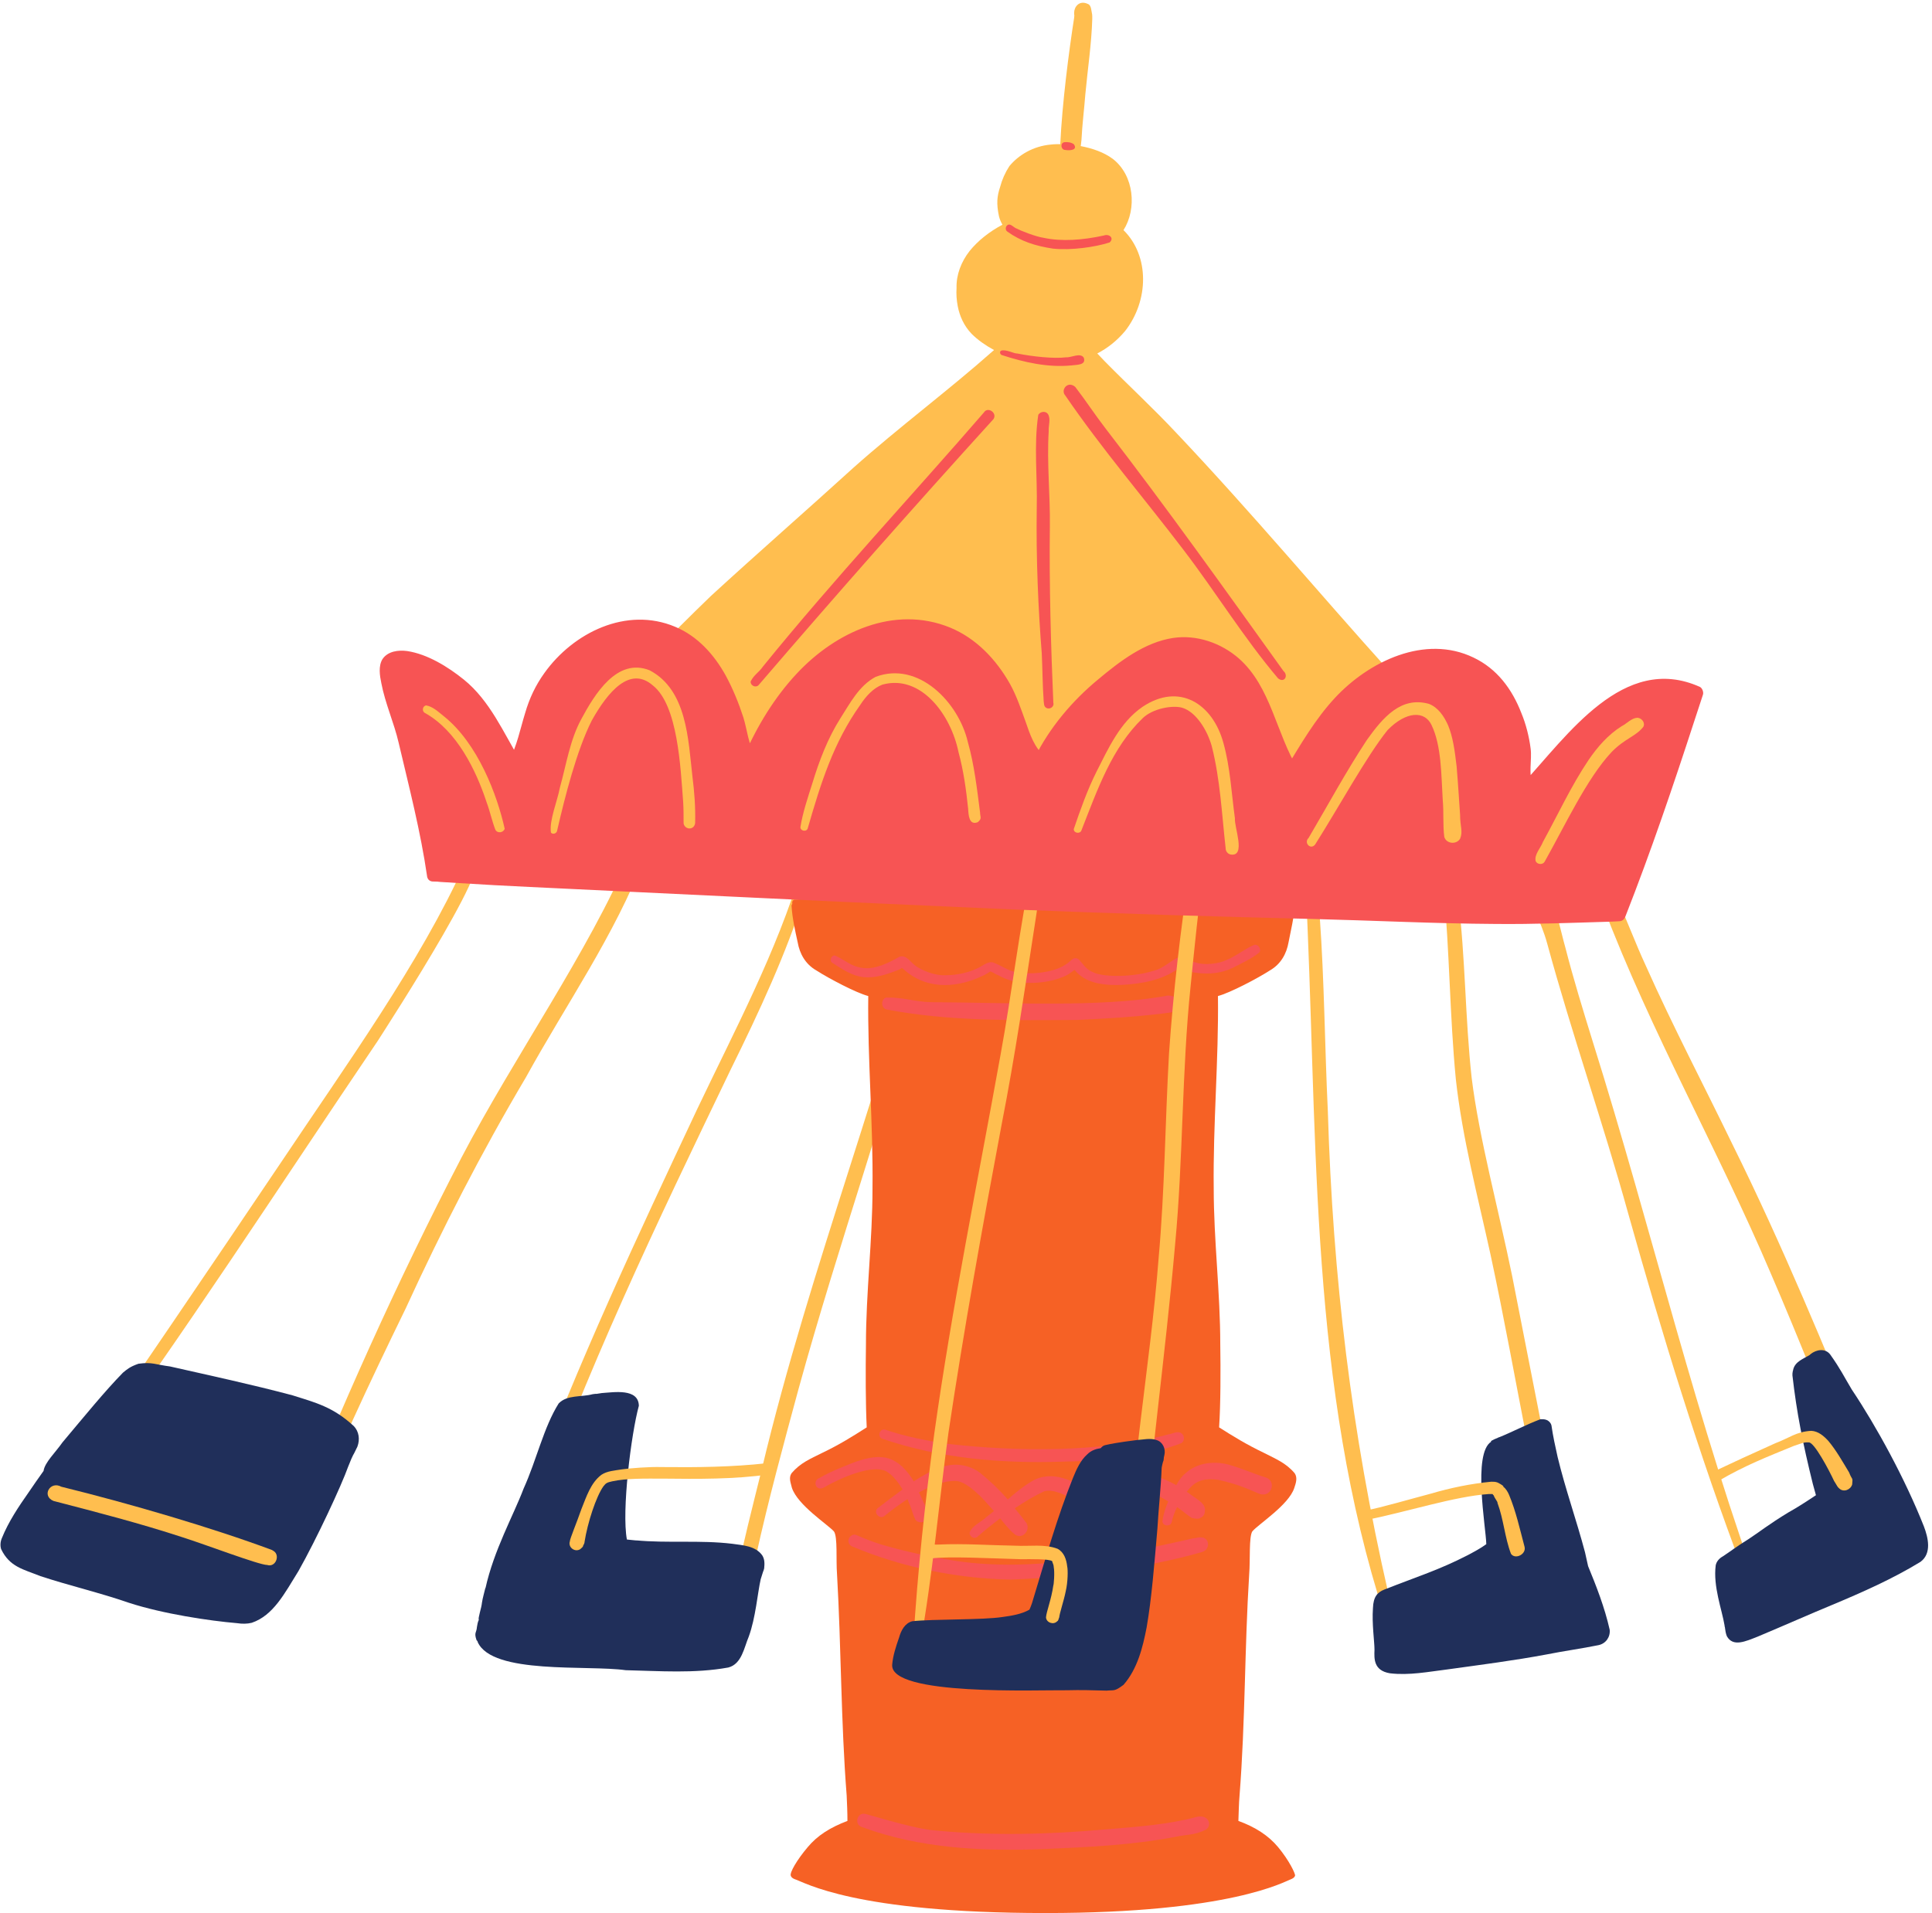 <?xml version="1.0" encoding="UTF-8" standalone="no"?><svg xmlns="http://www.w3.org/2000/svg" xmlns:xlink="http://www.w3.org/1999/xlink" fill="#000000" height="496.3" preserveAspectRatio="xMidYMid meet" version="1" viewBox="-0.1 -0.8 501.1 496.3" width="501.1" zoomAndPan="magnify"><g><g><g><g id="change1_8"><path d="M210.6,224c-0.6-1.1-2.4-0.9-2.7,0.3c-6.7,22.1-17.1,41.5-27.2,62.7c-15.5,33-31,66-43.7,100.2 c-1.5,4.1-3.1,8.2-4.3,12.5c-0.2,0.5-0.1,1,0.1,1.4c2.6,2.8,3.4-1.9,4.2-3.8c14.5-41.8,33.1-80.5,52.5-120.8 c7.3-14.8,14.3-29.8,19.3-45.6C209.2,228.8,211.1,225.9,210.6,224z" fill="#ffbe4f"/></g><g id="change1_9"><path d="M243.1,224c-12.7,52.8-33,103.4-45.6,156.3c-2.4,9.7-4.9,19.4-6.9,29.2c-0.2,1.1-0.7,2.5,0.4,3.3 c1.7,1.2,3.2-0.4,3.3-2.2c0.6-2.6,1.1-5.2,1.7-7.8c3.2-14.5,7.1-28.8,11-43.2c10.4-37.8,23.6-74.7,33.6-112.6 c1.9-7.6,4.1-15.1,5.3-22.8C245.8,222.7,243.4,222.5,243.1,224z" fill="#ffbe4f"/></g><g id="change2_4"><path d="M197.6,402.7c-1.8-2.5-5.1-2.6-7.8-3c-8.3-1-16.7-0.1-25.1-0.9c1.6,0.2-1.1-0.1-2.2-0.2 c-1.4-7.4,1.1-27.4,3.1-34.7c-0.1-4.6-6.5-3.5-9.6-3.3c-0.4,0.1-0.9,0.1-1.3,0.2c-0.2,0-0.6,0-1.1,0.1c-2.9,0.8-6.6,0.1-8.8,2.4 c-3.9,6.2-5.7,14.6-9.1,22.1c-2.6,6.9-7.7,15.9-9.9,25.9c0-0.1,0-0.2,0-0.2c-0.3,1.3-0.7,2.6-0.9,3.9c-0.1,1.3-1.1,4.1-0.8,4.4 c-0.3,0.6-0.4,1.3-0.5,1.9c-0.1,1.5-0.8,1.4-0.1,3.4c0.1,0.1,0.2,0.2,0.3,0.4c0,0,0,0.1,0,0.1c3.8,8.5,28.5,5.9,38.4,7.3 c8.8,0.2,17.8,0.9,26.6-0.7c3.5-0.9,4.1-5.2,5.3-8c1.8-4.9,2.3-11.4,3.1-14.9c0.2-0.6,0.4-1.3,0.6-1.9c0.1-0.2,0.2-0.5,0.3-0.9 C198.2,405,198.3,403.8,197.6,402.7z" fill="#202f5a"/></g></g><g><g id="change3_1"><path d="M316.6,254.5c-1.4,0.8-4.4,0.9-3.9,2.7 M331.4,478.4c-2.5-3-5.9-5.2-10.3-6.8c0.1-2.2,0.1-4.4,0.3-6.6 c1.5-19.1,1.3-38.3,2.5-57.4c0.3-3.7-0.1-9.6,0.8-11.1c1.6-1.9,9.5-6.9,10.9-11.3c0.4-1.2,0.9-2.6,0.1-3.8 c-2.3-2.7-4.9-3.7-8-5.3c-4.4-2.1-8-4.3-11.6-6.6c0.4-6.1,0.4-14.8,0.3-21.5c0-13.5-1.7-27-1.7-40.5c-0.2-16.6,1.3-33.2,1.1-49.9 c3.1-0.8,10.3-4.6,13.4-6.6c3-1.7,4.4-4.5,4.9-7.3c0.6-3.1,1.4-6.3,1.6-9.5c0-0.2-0.1-0.4-0.2-0.5c0.1-0.8-0.4-1.6-1.3-1.7 c-0.2,0-0.9-0.1-1.2-0.2c-1.6-0.1-3.1-0.2-4.7-0.3c-4.7-0.5-9.3,0.2-14,0c-21.1-0.8-42.3,1.4-63.4,1.1 c-10.1,0.2-20.3,0.1-30.4-0.1c-4.8-0.1-9.7-0.2-14.6,0.1c-0.5,0.2-0.6,0.7-0.5,1.1c-0.1,0.1-0.2,0.3-0.2,0.5 c0.2,3.2,0.9,6.3,1.6,9.5c0.5,2.8,1.9,5.6,4.9,7.3c3.1,2,10.3,5.8,13.4,6.6c-0.2,16.6,1.3,33.2,1.1,49.9c0,13.5-1.7,27-1.7,40.5 c-0.1,6.7-0.1,15.4,0.2,21.5c-3.6,2.3-7.1,4.5-11.5,6.6c-3.2,1.6-5.7,2.6-8,5.3c-0.8,1.2-0.2,2.5,0.1,3.8 c1.5,4.5,9.3,9.5,10.9,11.3c1,1.4,0.5,7.4,0.8,11.1c1.1,19.1,1,38.3,2.5,57.4c0.1,2.2,0.2,4.4,0.2,6.6c-4.5,1.7-7.8,3.8-10.3,6.8 c-2.8,3.3-4.7,6.6-4.4,7.4c0.1,0.4,0.5,0.7,1,0.9c2.6,0.8,15.3,8.8,65.1,8.8c48,0,62-8.2,63.7-8.8c0.5-0.2,0.9-0.5,1-0.9 C335.9,485.3,334.3,481.9,331.4,478.4z" fill="#f66125"/></g><g id="change4_9"><path d="M305.8,370.8c-0.9-0.2-1.9,0.4-2.8,0.5c-17.4,4.8-39.6,4.5-57.1,2.5c-5.5-0.8-11.1-1.9-16.4-3.7 c-1.5-0.4-2.2,2-0.6,2.4c14.9,5.1,30.8,6.4,46.4,5.9c10.5-0.2,21.2-1,31-4.8C307.4,372.9,307.1,371.1,305.8,370.8z" fill="#f75454"/></g><g id="change4_10"><path d="M311.9,398.1c-1.3-0.2-1.3,0.1-2.6,0.2c-19.9,4.6-41.9,8.7-61.1,5.9c-6.6-1-13.2-2.4-19.7-4.3 c-2.3-0.7-4.5-1.6-6.6-2.5c-0.4-0.1-0.8-0.1-1.2,0.2c-1,0.6-1,2.1,0,2.7c13,5.5,27.2,8.4,41.3,8.7c16.2-0.6,36-3.1,49.8-7.2 c0.2-0.1,0.4-0.2,0.4-0.2C313.6,400.9,313.6,398.5,311.9,398.1z" fill="#f75454"/></g><g id="change4_11"><path d="M302.1,257.6c-16.7,3-40.4,1.7-60.7,1.6c-4.4-0.1-7-1.3-11.7-1.2c-1.4,0.5-1.3,2.8,0.2,3.1 c16.3,3.1,33,2.8,49.5,2.7c8.2-0.4,13.8-0.7,21.6-1.6c2.4-0.4,3.3-0.1,4.3-1.5C306.5,257.7,303.2,257.2,302.1,257.6z" fill="#f75454"/></g><g id="change4_12"><path d="M310.1,470.6c-6.5,1.8-14.6,2.5-23.4,3.2c-14.6,1.3-29.4,1.7-44,0.3c-4.6-0.3-12.2-2.6-18.3-4.3 c-2.2-0.6-3.1,2.8-0.9,3.4c15.1,5.6,31.3,6.3,47.2,5.7c11.3-0.5,22.6-1,33.7-3.1c3.7-0.8,5.1-0.4,8.2-1.9 C314.4,472.9,313.5,469.7,310.1,470.6z" fill="#f75454"/></g><g id="change4_13"><path d="M325.3,244.3c-2,0.7-5,3.1-7.4,4c-1.9,0.9-5.5,1.4-7.9,0.6c-1.1-0.1-1.8-1.4-3.6-1.6 c-2.4,0.5-4.5,3.2-7.5,3.8c-4.7,1.5-12,1.7-15.1,0.5c-2.3-0.9-2.7-2-4.1-3.5c-0.5-0.4-1.1-0.4-1.6-0.1c-1.3,1.1-1.2,1.1-2.6,1.9 c-3.2,1.7-8.4,2.2-12,1.5c-2.3-0.4-3.4-1.5-6-2.5c-1.5-0.4-2.8,1-4.1,1.5c-2.2,1.1-5.3,1.8-8.1,1.8c-3,0.2-6.3-1.3-7.9-2.4 c-1.3-0.9-2.4-3-4.2-2.4c-2.8,1.6-6.4,3.4-9.6,2.9c-2.8-0.3-4.3-1.9-7.1-3.2c-1-0.2-1.6,1.4-0.7,1.9c2.5,1.6,5.1,3.4,8.1,3.7 c3,0.3,6-0.7,8.8-1.8c0.5-0.2,0.6-0.2,1.1-0.6c0.1,0.1,0.3,0.2,0.3,0.2c5.4,5.1,13.1,5.5,20.8,1.8c0.5-0.2,1.6-0.9,1.9-1.1 c0.7,0.3,1.4,0.8,2.2,1.1c1.8,1,3.8,1.6,5.9,1.8c3.6,0.3,7.5-0.1,10.8-1.5c1.1-0.4,2-1.1,2.9-1.8c2.9,3.7,8.1,4.1,12.5,3.9 c5-0.3,10.1-1.2,14.2-4.1c0.8-0.4,0.5-0.3,1.1-0.5c0.2,0.1,0.4,0.3,0.7,0.4c1,0.6,2.1,1,3.3,1.1c3.1,0.4,6.3,0.1,9.2-1.3 c2.3-1.2,4.8-2.3,6.8-3.9C327.2,245.8,326.5,244.2,325.3,244.3z" fill="#f75454"/></g><g fill="#f75454"><g id="change4_1"><path d="M290.9,392.6c0.1,0.1,0.1,0.2,0.2,0.3c0,0,0.1,0.1,0.1,0.1C291.2,392.9,291,392.7,290.9,392.6z"/></g><g id="change4_14"><path d="M328.2,382.5c-3.6-1.1-5.6-2.2-9.9-3.4c-3.7-0.9-8-0.4-10.9,2.3c-1,0.8-1.8,1.9-2.4,3.1 c-3.6-2-7.7-3.6-11.8-2.5c-3.2,1-5.7,3.3-8.1,5.6c-0.1,0.1-0.2,0.2-0.3,0.3c-0.6-0.4-1.2-0.9-1.9-1.4c-4.3-3.2-10.3-6.1-15.4-3 c-2.2,1.3-4.3,3-6.2,4.7c-2.2-2.5-4.6-4.8-7.2-6.9c-2.9-2.2-6.8-2.7-10.2-1.4c-2.2,0.7-4.5,2-7,3.6c-1.7-2.8-3.9-5.3-7.1-6.1 c-3-0.6-6,0.3-8.7,1.3c-2.2,0.9-5.7,2.2-8.6,3.9c-1.9,0.6-1.1,3.5,0.9,2.6c6.5-3.7,14-6.2,16.8-4c1.1,0.7,2.4,2.1,3.8,4.4 c-2.2,1.6-4.4,3.3-6.5,4.9c-1.2,1.2,0.7,3.1,1.9,1.9c1.7-1.4,3.8-2.9,5.9-4.3c0,0,0,0,0,0.1c0.1,0.3,0.3,0.6,0.3,0.8 c0.7,1.4,1,3,1.7,4.4c0.7,1.1,2.5,0.9,3.1-0.2c0.5-0.8,0.1-1.7-0.2-2.5c-0.4-1.1-0.7-1.6-1.5-3.4c-0.1-0.3-0.3-0.6-0.5-0.9 c3.3-1.8,6.7-3.1,9.5-3c2.2,0,5.5,2.6,8.9,6.6c0.4,0.4,0.7,0.8,1.1,1.2c-0.7,0.6-1.4,1.1-2,1.6c-1.2,1.2-4,2.4-4.3,4.1 c0,1.1,1.4,1.7,2.1,0.9c1.7-1.5,3.7-3.1,5.8-4.7c1.6,2,3.2,3.9,4.2,4.4c1.8,0.9,3.6-1.4,2.7-3c0,0,0-0.1,0-0.1 c-1-1.3-2-2.6-3.1-3.9c2.7-1.8,5.4-3.4,7.6-4.4c2.4-0.7,6,0.9,10.1,3.9c0.4,0.2,0.8,0.6,1.3,0.9c-1.2,1.4-2.3,2.7-3.2,4 c-0.3,0.6-0.8,1.3-0.7,2c0.1,1.5,2.4,1.7,2.8,0.2c0.3-1.2,1.6-2.8,3.3-4.4c1.5,1.3,2.9,2.5,3.5,2.9c1.8,1.8,4.5-0.8,3.1-2.6 c-1.2-1.3-2.3-2.2-3.5-3.1c1.9-1.6,3.9-2.9,5-3.5c3.9-1.6,6.1-0.2,10.5,2.3c-0.7,1.7-1.3,3.4-1.5,5.2c0.1,1.3,2.1,1.4,2.4,0.2 c0.3-1.4,0.8-2.7,1.4-3.9c1.5,1,1.3,1,3.2,2.4c0.5,0.2,0.1,0.4,1.7,0.6c0.1,0,0.2,0,0.2,0c0.3,0,0.7,0,0.9-0.2 c0.9-0.3,1.3-1.2,1.2-2.1c0.1,0.1,0.1,0,0-0.4c-0.3-1.6-2.2-2.4-4.4-4.1c-0.1-0.1-0.2-0.1-0.3-0.2c0,0,0-0.1,0.1-0.1 c1.7-2.2,3.6-3.6,8-3c0,0,0,0,0,0c5.4,1.2,7.5,2.3,10.9,3.7C329.8,387.7,331,383.4,328.2,382.5z"/><path d="M328.2,382.5C328.2,382.5,328.2,382.5,328.2,382.5C328.2,382.5,328.3,382.5,328.2,382.5 C328.2,382.5,328.2,382.5,328.2,382.5z"/><path d="M328.4,382.6c-0.1,0-0.1,0-0.2-0.1C328.4,382.6,329,382.8,328.4,382.6z"/></g></g></g><g><g id="change1_20"><path d="M120.5,223.2c-11.6,25.7-30.9,52.4-47.4,77.1c-18.9,28.1-37.9,56-57,83.9c-0.3,0.5-0.7,0.9-0.8,1.5 c-0.2,0.8,0.7,1.5,1.4,1.3c1.3-0.8,2.3-2.9,3.5-4.2c27.1-37,52-75.6,77.7-113.6C99.6,266.5,133.8,213.9,120.5,223.2z" fill="#ffbe4f"/></g><g id="change1_21"><path d="M163.4,220.6c-11,25.8-30,52.5-43.8,78.9c-16.9,32.5-31.5,65.3-44.7,98.3c-0.3,0.8-0.9,1.7-0.4,2.6 c0.4,0.8,1.5,1.1,2.3,0.6c1.1-0.8,1.4-2.9,2.4-4.9c7.7-19.4,16.4-37.9,25.9-57.4c9.4-20.5,19.7-40.6,31.2-60 c10.4-18.9,23-36.8,30.8-57.1C167.8,219.3,164.1,218.1,163.4,220.6z" fill="#ffbe4f"/></g><g id="change2_5"><path d="M91.7,369.2c-5.4-5-9.9-6.1-15.9-8c-10.5-2.8-21.2-5.1-31.8-7.5c-3.9-0.5-4.6-1.2-8.2-0.7 c-2.3,0.8-3,1.5-4,2.3c-4.7,4.8-9.9,11.2-15.7,18.1c-1.8,2.6-4.6,5.2-4.9,7.4c-1.3,1.8-2.6,3.7-3.9,5.6 c-2.6,3.7-5.2,7.6-6.9,11.8c-0.4,0.9-0.5,2-0.2,2.9c2.2,4.6,5.7,5.2,10.2,7c7.6,2.5,15.4,4.3,22.9,6.9c8.9,2.9,21,4.7,28.1,5.3 c1.3,0.2,2.6,0.2,3.8-0.1c5.6-1.9,8.5-7.6,12.1-13.4c4.7-8.3,11.2-22.3,12.9-27.1c1.6-4,0.9-2,2.4-5.2 C93.3,372.6,93,370.6,91.7,369.2z" fill="#202f5a"/></g></g><g><g><g id="change1_4"><path d="M267.7,223.7c-3.4,16.3-5.3,32.8-8.3,49.2c-5.9,32.8-12.6,65.4-17.2,98.4c-2.4,17.8-4.3,35.6-5.4,53.5 c0,0.7-0.3,1.4,0.2,2c0.5,0.5,1.5,0.1,1.5-0.6c3.3-18.1,5-37.9,7.4-55.3c4-26.8,8.8-53.4,13.8-80c3.5-17.8,6.1-35.8,8.9-53.8 c0.6-4.4,1.7-8.8,2.3-13.1C270.7,222.2,268.1,222,267.7,223.7z" fill="#ffbe4f"/></g><g id="change1_5"><path d="M308.5,224.5c-2.4,15.9-4.3,32-5.4,48.1c-1,17.7-1.1,35.4-2.7,53.1c-2.2,28.6-7.8,56.9-8,85.7 c-0.3,1.5,1.5,2.8,2.6,1.6c0.8-1.1,0.3-1,0.6-2.5c2.3-29.6,6.5-59,9.1-88.6c2.1-22.2,1.7-44.6,4-66.8c1-10,2.1-21.2,3.4-29.6 C312.8,223.2,309.1,222.1,308.5,224.5z" fill="#ffbe4f"/></g><g id="change2_2"><path d="M301.9,376.7c0.4-1.6-0.4-3.4-2-3.9c-1.7-0.6-3.5-0.1-5.2,0c-0.7,0.1-5.1,0.6-8.1,1.3 c-0.5,0.1-0.9,0.4-1.2,0.8c-1.3,0.2-2.5,0.6-3.5,1.6c-1.8,1.6-2.8,3.9-3.7,6.1c-4.1,10.2-7.1,20.9-10.3,31.4 c-0.2,0.7-0.4,1.4-0.7,2.1c-0.1,0.2-0.2,0.5-0.3,0.7c0,0,0,0,0,0c-2.1,1.2-4.8,1.6-7,1.9c-5.1,0.8-18.1,0.5-23.4,1.1 c-1.9,0.5-2.9,2.4-3.4,4.2c-0.8,2.3-1.6,4.7-1.8,7.1c-0.5,8.1,37.6,6.5,45.4,6.6c3.4-0.1,6.8,0,10.2,0.1c2-0.2,2,0.3,4.4-1.5 c3.6-4.1,5-9.7,6-14.9c1.3-7.5,2-16.4,2.8-25.7c0.3-5.2,0.9-10.5,1.1-15.7c0.1-0.7,0.3-1.3,0.3-1.4 C301.9,377.7,301.6,377.7,301.9,376.7z" fill="#202f5a"/></g></g><g id="change1_3"><path d="M276.7,405.6c-0.2-1.8-0.8-3.7-2.5-4.6c-3.4-1.3-7.3-0.6-10.9-0.8c-6.6-0.1-13.3-0.6-19.9-0.3 c-1.4,0.1-3.6-0.4-4.1,1.4c-0.4,1.3,0.9,2.5,2.2,2.2c4.4-0.6,15.6,0,23,0.2c3.2,0,7.3-0.1,8.3,0.5c0,0,0,0,0,0.1 c0,0.1,0.1,0.1,0.1,0.2c0,0.1,0,0.1,0,0.1c0,0.1,0,0.1,0.1,0.2c0.1,0.3,0.2,0.6,0.2,0.9c0.3,1.5,0,4.8-0.1,4.8 c-0.5,3.6-1.8,6.8-1.9,8.3c0.1,1.4,2,2,2.9,1c0.3-0.1,0.4-0.7,0.5-1c0,0,0,0.1,0,0.2c0.1-1.3,1.2-4.4,1.7-6.9 C276.9,409.6,276.9,406.4,276.7,405.6z" fill="#ffbe4f"/></g></g><g><g><g id="change1_6"><path d="M360,412.6c-9.6-41.9-14.4-82-15.7-125.1c-0.8-16.8-0.9-33.7-2.1-50.5c-0.5-2.9,0.1-7.6-1-9.9 c-0.9-1-2.7-0.3-2.7,1.1c3.2,61.8,0.7,124.9,18.8,184.8c0.6,1.3,0.5,3.1,1.6,4.2C361.9,417.9,360.3,414.1,360,412.6z" fill="#ffbe4f"/></g><g id="change1_7"><path d="M410.1,420c-6.4-29.9-12.1-59.9-18-89.8c-3.5-17.1-8.6-35.9-10.5-51.4c-1.7-15.5-1.6-31.1-3.5-46.5 c-0.3-1.4,0.1-3-0.8-4.1c-1-1.1-3-0.3-3,1.2c1.6,16.6,1.6,33.3,3.2,49.8c1.7,15.4,5.7,30.4,9,45.5c7.1,32.9,11.8,66.4,21.3,98.7 c0.3,0.7,0.3,1.7,1,2.1c0.6,0.4,1.5,0.1,1.8-0.5C411.2,423.4,410.3,421.7,410.1,420z" fill="#ffbe4f"/></g><g id="change2_3"><path d="M411.8,405.5c-0.3-1.2-0.5-2.4-0.8-3.6c-2.2-8.3-5.1-16.4-7.1-24.7c-0.6-2.7-1.2-5.4-1.6-8.2 c-0.1-0.5-0.5-1-1-1.3c-0.4-0.2-0.8-0.3-1.2-0.3c-0.2,0-0.5,0-0.7,0c-3.9,1.5-7.5,3.4-10.5,4.6c-0.2,0.1-0.4,0.1-0.5,0.2 c-1.5,0.6-2.1,1-1.7,1c-4.9,3-1.4,22.3-1.3,26.6c0,0,0,0,0,0c-1.5,1.1-3.2,2-4.9,2.9c-7.4,3.8-12.7,5.4-21.6,8.9 c-1.7,0.7-2.8,1.8-2.9,4.8c-0.3,4,0.4,8.7,0.4,10.8c-0.1,2.4-0.2,5.4,4,6.1c5,0.6,10-0.4,14.9-1c8.6-1.2,17.3-2.3,25.8-3.9 c4.5-0.9,9-1.5,13.4-2.4c1.9-0.4,3.1-2.1,2.9-4C416.1,416.2,413.9,410.6,411.8,405.5z" fill="#202f5a"/></g></g><g id="change1_11"><path d="M395.3,400.4c-1.2-4.5-2.2-9.1-4-13.4c-0.3-0.7-0.8-1.6-1.5-2.1c0.2-0.1-0.3-0.5-1.5-1.1 c-0.5-0.2-1.1-0.2-1.6-0.2c-5.3,0.5-10.6,1.6-15.7,3.1c-5.3,1.4-12.8,3.6-17,4.4c-1.6,0-1.6,2.5,0,2.5c10.9-2.2,23.2-6.2,32-6.8 c0.3,0,0.6,0,1,0c0,0,0,0,0.1,0.1c0,0,0,0,0,0c0.1,0.2,0.1,0.2,0.2,0.2c0.3,0.9,1.1,1.7,1,2c1.6,4.3,1.9,9,3.5,13.2 C392.9,403.9,395.9,402.4,395.3,400.4z" fill="#ffbe4f"/></g></g><g><g><g id="change1_1"><path d="M491.4,396c-2.2-7.2-4.9-14.3-7.7-21.3c-9.9-24.4-21.7-52.9-34.4-78.5c-7.5-15.5-15.5-30.7-22.5-46.4 c-2.9-6.3-4.4-10.6-7.4-17.3c-1.3-1.8-4.4-0.3-3.7,1.8c12.4,32.7,29.8,63.1,43.5,95.3c6.8,15.7,16,38.9,22.4,54.2 c3.1,7.7,4.8,11.2,8.8,19.7c0.1,0.1,0.1,0.1,0.1,0.2c0.2,0.5,0.7,1,1.3,1C495.5,404.7,491.5,398,491.4,396z" fill="#ffbe4f"/></g><g id="change1_2"><path d="M457.9,416.8c-17.9-48.2-29.5-98.4-44.9-147.4c-2.5-8.1-5-16.2-7.1-24.4c-1.2-4.2-1.9-8.6-3.9-12.5 c-0.5-0.8-1.5-1.4-2.4-1.2c-1.7,0.1-2.7,2.2-1.8,3.6c0.8,1.8,0.5,1,0.8,1.8c0.7,2,1.7,4,2.6,7.3c6.4,23.5,14.5,46.5,21,70 c8.8,31.3,18.3,62.5,29.9,93c1.5,3.5,2.4,7.2,3.8,10.7C456.5,418.8,458.2,418,457.9,416.8z" fill="#ffbe4f"/></g><g id="change2_1"><path d="M498.9,395.2c-4.9-12.4-12.4-26.1-18.7-35.5c-2.1-3.5-2.9-5.3-5.6-9.1c-1.3-1.7-3.6-1.3-5.1-0.1 c0,0-0.1,0.1-0.1,0.1c0,0,0,0-0.1,0.1c-1.6,1-3.8,1.7-4.3,3.8c0,0.2-0.1,0.3-0.1,0.4c-0.1,0.4-0.1,0.7-0.1,1.1 c1.1,9.7,2.7,17.7,5.3,28.2c0.3,1,0.5,1.9,0.8,2.9c-2.4,1.6-4.7,3.1-7.2,4.5c-4.8,2.9-7.7,5.2-10.3,6.9c-3.4,2.1-4.4,3-6.7,4.5 c0,0,0,0,0,0c-0.9,0.5-1.6,1.3-1.8,2.3c-0.7,5.5,1.6,11.4,2.3,15.6c0,0.1,0,0.3,0.1,0.5c0,0.3,0,0.1,0-0.1c0,0,0,0,0,0 c0,0,0-0.1,0-0.1c0,0.1,0,0.1,0,0.3c0.1,0.7,0.2,1.5,0.5,2.2c1.6,2.8,4.7,1.4,8.2,0c6.9-2.9,13.9-6,19-8.1 c7.9-3.3,15.8-6.8,23-11.2C501,402.2,500,398.1,498.9,395.2z" fill="#202f5a"/></g></g><g id="change1_19"><path d="M479.5,381.2c-1.7-2.8-3.3-5.7-5.4-8.2c-1.2-1.3-2.6-2.5-4.4-2.6c-3.9,0.2-5.8,1.9-9.3,3.2 c-5.8,2.6-11.9,5.4-16.3,7.5c-1.2,1.1,0.3,3.1,1.7,2.2c6.7-3.9,12.3-6.1,19.4-9c1.9-0.6,2.5-1,3.8-0.9c1.4-0.2,5.3,7.2,6.6,10 c0.9,1.4,0.8,1.5,1.4,2c1.1,1,2.9,0.3,3.3-1.1C480.5,382.3,480.3,383.3,479.5,381.2z" fill="#ffbe4f"/></g></g><g id="change1_10"><path d="M198.8,378.8c-9,1-18.1,1.1-27.2,1c-3.4-0.1-8.3,0.3-10.4,0.6c-1.8,0.3-3.8,0.4-5.3,1.4 c-2.8,2.1-3.9,5.7-5.2,8.9c-1.2,3.5-3,7.7-3,8.4c-0.5,1.5,1.3,2.9,2.7,2c1-0.8,0.6-0.8,0.9-1.2c0.1-0.1,0.1-0.3,0.2-0.5 c0,0,0,0,0,0c0,0,0-0.1,0-0.1c0,0,0,0,0,0c0.8-5.1,3-11.8,4.9-14.5c0.7-0.9,1-1,2.3-1.3c3.7-0.8,8.4-0.7,13-0.7 c9.2,0.1,18.6,0.2,27.7-1.1C200.8,381.2,200.4,378.8,198.8,378.8z" fill="#ffbe4f"/></g><g><g id="change1_12"><path d="M400.9,217.6c-3.2-7.7-11.5-13.4-17.9-19.7c-9.3-8.5-15.2-16.2-23.3-25.2c-16.8-18.6-35.2-40.6-54.8-61.3 c-5.9-6.3-12.3-12.2-18.4-18.4c-0.7-0.7-1.3-1.4-2-2.1c2.7-1.4,5.1-3.3,7.2-5.8c6.2-7.9,6.4-19.5-0.4-26.2 c3.5-5.5,2.8-14.2-2.8-18.5c-2.3-1.7-5.2-2.7-8.3-3.3c0.1-0.4,0.1-1,0.2-1.6c0.2-4,0.7-7.9,1-11.8c0.6-6.5,1.6-13,1.8-19.6 c0-1.3,0-1-0.3-2.6c0,0,0,0,0,0c-0.1-0.5-0.3-1.1-0.9-1.3c-2.2-1-3.5,0.8-3.5,2.3c0,0.1,0,0.1,0,0.2c0,0,0,0.1,0,0.2 c0.1,0.3,0,0.6,0,0.9c-1.4,9-3.1,22.2-3.6,32.8c-0.8,0-1.6,0-2.4,0.1c-4.6,0.4-8.4,2.7-10.8,5.6c-1.1,1.7-1.9,3.5-2.4,5.4 c-0.8,2.4-1,4.3-0.3,7.6c0.2,0.8,0.5,1.5,0.9,2.2c-3.4,1.8-6.3,4.1-8.5,6.8c-2.2,2.8-3.5,6.2-3.4,9.6c-0.1,1.6,0,3.1,0.3,4.7 c0.5,2.6,1.6,5.1,3.6,7.2c1.6,1.6,3.6,3,5.8,4.2c-0.1,0.1-0.1,0.2-0.2,0.2c-11.5,10.2-24.4,19.8-36.2,30.3 c-12.2,11.1-24.8,22.1-37,33.3c-10.6,10.2-20.6,20.8-31.4,30.9c-5,4.8-10.1,9.6-15,14.5c-1.5,1.7-4.6,3.6-3.2,5.9 c1.2,1.2,3.4,1.2,5.2,1.5c3.7,0.4,7.5,0.5,11.2,0.6c10.6,0,21.2,0,31.8,0.3c50,1,100.1,4.7,149.9,9.2c16.8,1.8,33.7,3.4,50.6,4.6 c4,0.3,8,0.6,11.9,0.9C399.7,222.6,402,220.6,400.9,217.6z" fill="#ffbe4f"/></g><g fill="#f75454" id="change4_2"><path d="M112.6,226.2c-1.6-11.9-4.8-23.5-7.4-35.2c-0.7-3.4-6.5-17.5-4.1-20.2c3.8-4.2,15.7,3.7,18.4,5.9 c6.5,5.4,10,13.6,14.2,20.6c3-5.4,3.6-13,6.8-18.9c4.8-8.8,13.4-16,23.8-16.7c10-0.8,17.4,4.4,22.3,12.8c2.5,4.4,4.1,9,5.6,13.8 c0.7,2.4,1.2,5.9,2.6,7.8c7.5-17.7,24-37.5,45.5-34.1c10.5,1.7,17.5,9,21.9,18.4c2.2,4.6,3.8,13.2,8,16.3 c4.1-8.3,10.5-15.6,17.8-21.3c6-4.7,14.3-10.5,22.3-8.9c17.4,3.4,17.4,21.1,25.1,33.2c6.4-10.4,11.8-20.3,23-26.5 c9.6-5.3,20.1-5.9,28.6,1.8c4.8,4.3,7.4,11.9,8.4,18.3c0.5,3.1-0.6,8,1,10.6c10.4-11.1,25.4-33.5,43.8-24.9 c0,0-9.6,30.1-15.3,45.2c-1.3,3.5-4.8,12.3-4.8,12.3s-25,1-37.5,0.6c-27.2-0.9-54.5-1.4-81.8-2.2 C238.4,232.9,112.6,226.2,112.6,226.2z"/><path d="M114.2,225.8c-2-14.9-5.8-29.7-10.2-44.1c-0.7-2.4-1.5-4.9-1.8-7.5c-0.2-1.9-0.1-2.9,2-2.9 c2.5,0,5.2,1.3,7.3,2.4c2.1,1.1,4.2,2.4,6.1,3.8c6.7,5.2,10.1,13.5,14.4,20.6c0.7,1.1,2.3,1.2,3,0c3.1-5.8,3.5-12.7,6.6-18.6 c2.9-5.6,7.4-10.4,12.9-13.4c5.4-2.9,12-3.8,17.8-1.9c5.6,1.8,9.8,6.3,12.7,11.4c2,3.6,3.5,7.5,4.8,11.5c1,3.2,1.3,6.9,3.2,9.7 c0.6,1,2.5,1.3,3,0c5.4-12.6,14.3-25.3,27.2-31c6.4-2.9,14-3.5,20.7-1.2c6.7,2.3,11.7,7.6,15,13.6c1.9,3.4,3,7,4.3,10.5 c1.2,3.3,2.6,6.8,5.4,9c0.9,0.7,2.3,0.7,2.8-0.4c3.3-6.5,7.8-12.2,13.1-17.1c5-4.6,11.1-9.5,17.7-11.5 c5.8-1.8,12.1-0.3,16.6,3.8c3.6,3.3,5.8,7.8,7.6,12.2c2.2,5.3,4,10.7,7,15.6c0.8,1.2,2.5,1.3,3.3,0 c6.4-10.4,12.7-21.4,24.3-26.9c5.7-2.7,12.4-3.8,18.4-1.4c6.1,2.4,10,7.6,12.1,13.7c1,3,2,6.2,2,9.3c0,3.2-0.4,6.4,1.1,9.4 c0.5,1,2.1,1.2,2.8,0.4c10.1-10.8,24.1-32.5,41.7-24.6c-0.3-0.7-0.6-1.3-0.8-2c-4.9,15.3-9.8,30.7-15.5,45.7 c-1.5,3.9-3,7.8-4.6,11.8c0.6-0.4,1.2-0.9,1.7-1.3c-7.9,0.3-15.8,0.6-23.7,0.7c-14.4,0.2-28.7-0.5-43.1-0.9 c-27.1-0.7-54.2-1.3-81.2-2.4c-22.6-0.9-45.3-1.9-67.9-3c-20.3-1-40.6-2-60.8-3.1c-10.1-0.5-20.3-1.4-30.4-1.4 c-0.1,0-0.3,0-0.4,0c-2.3-0.1-2.3,3.5,0,3.6c0.1,0,0.3,0,0.4,0c0.6,0.1,0,0,0.3,0c0.3,0,0.7,0.1,1,0.1c1.6,0.1,3.3,0.2,4.9,0.3 c6.1,0.4,12.1,0.7,18.2,1c19.5,0.9,39.1,1.9,58.6,2.8c22.8,1.1,45.6,2.1,68.3,3.1c25.3,1,50.7,1.8,76,2.4 c15.9,0.4,31.8,1.2,47.7,1.3c10,0.1,20-0.3,30-0.6c0.7,0,1.4-0.1,2-0.1c0.9,0,1.4-0.5,1.7-1.3c6.6-16.8,12.4-33.9,18-51.1 c0.7-2.1,1.4-4.3,2.1-6.4c0.2-0.7-0.2-1.7-0.8-2c-19.8-8.9-34.4,12.7-46,25.2c0.9,0.1,1.9,0.2,2.8,0.4c-1.4-2.8-0.3-6.6-0.7-9.6 c-0.4-3.1-1.2-6.3-2.4-9.2c-2.4-6.2-6.3-11.5-12.4-14.4c-12.6-6.1-27.2,1-36,10.5c-5.1,5.5-8.9,12.1-12.8,18.5 c1.1,0,2.2,0,3.3,0c-5.7-9.2-7-21.4-15.4-28.8c-4.6-4-10.9-6.2-17-5.3c-7.4,1.1-13.9,6.1-19.4,10.7 c-6.8,5.6-12.7,12.6-16.6,20.5c0.9-0.1,1.9-0.3,2.8-0.4c-2.8-2.2-4-5.9-5.1-9.1c-1.2-3.3-2.3-6.6-4-9.7 c-3.6-6.4-8.8-11.9-15.6-14.7c-14.5-5.9-29.7,1.2-39.7,11.9c-5.8,6.2-10.3,13.6-13.7,21.4c1,0,2,0,3,0c-1.9-2.8-2.2-6.8-3.2-10 c-1.2-3.7-2.7-7.4-4.6-10.9c-3-5.4-7.3-10.2-13.1-12.6c-12.6-5.3-26.4,1.5-33.9,12c-2.3,3.2-3.9,6.6-5,10.4 c-1.3,4.2-2.1,8.5-4.2,12.4c1,0,2,0,3,0c-4.4-7.3-7.9-15.6-14.7-21.1c-4.1-3.3-9.4-6.6-14.7-7.4c-2.2-0.3-5,0-6.4,2.1 c-1.1,1.8-0.7,4.3-0.3,6.2c1,5.3,3.3,10.3,4.5,15.5c2.7,11.5,5.7,23,7.4,34.8C111.2,228.8,114.5,227.9,114.2,225.8z"/></g><g id="change1_13"><path d="M115,185c-1.4-1.1-2.8-2.5-4.6-2.8c-0.9,0.2-1.1,1.4-0.4,1.9c8.4,4.6,13.4,15,16.1,23.2 c0.9,2.4,1.4,4.9,2.3,7.2c0.6,1,2.1,0.7,2.4-0.3C128.9,205.6,123.9,192.1,115,185z" fill="#ffbe4f"/></g><g id="change1_14"><path d="M179.5,200.7c-1.1-9.6-1.4-22.5-11.1-27.6c-8.5-3.4-14.3,6.3-17.7,12.6c-3,5.5-3.9,11.8-5.6,17.9 c-0.6,3.3-2.8,8.5-2.3,11.6c0.5,0.6,1.5,0.2,1.6-0.5c2-8.7,5.1-20.9,9-28.6c4.2-7.5,9.9-14.2,15.8-9.1c6.5,5.1,7.2,21.1,7.9,30.4 c0.1,1.7,0.1,3.4,0.1,5.1c-0.1,1,0.9,1.8,1.8,1.6c0.7-0.1,1.2-0.8,1.2-1.5C180.3,208.5,180,204.6,179.5,200.7z" fill="#ffbe4f"/></g><g id="change1_15"><path d="M254.1,210c-0.8-6.2-1.5-12.4-3.2-18.4c-2.4-10.2-12.8-21-23.9-16.8c-4.3,2.3-6.6,6.8-9.1,10.7 c-3.3,5.2-5.5,11-7.3,16.9c-1.2,3.8-2.5,7.6-3.1,11.4c0,1,1.6,1.3,1.9,0.3c3.4-11.8,6.7-22.3,13.6-32c1.5-2.3,3.4-4.4,5.8-5.3 c9.9-2.7,17.7,7.7,19.7,17.5c1.3,4.8,2,9.8,2.5,14.7c0.1,1.6,0.2,4.4,2.5,3.5C254.7,211.5,254.1,211.2,254.1,210z" fill="#ffbe4f"/></g><g id="change1_16"><path d="M320.2,211.5c-0.9-6.5-1.2-13.2-3-19.6c-2.8-10.2-11.5-15.7-21-9.3c-5.8,4-8.8,10.7-11.9,16.8 c-2.4,4.8-4.2,9.9-5.9,14.9c0,1.1,1.7,1.3,2,0.3c4.2-10.7,7.9-21.4,15.9-29.1c2.6-2.5,7.7-3.4,10.2-2.7c3.7,1.1,6.6,6,7.7,10 c2.2,8.7,2.6,17.6,3.6,26.5c0,0.8,0.6,1.5,1.4,1.6C323.1,221.4,320,213.8,320.2,211.5z" fill="#ffbe4f"/></g><g id="change1_17"><path d="M378.6,210.6c-0.1-1.2-0.5-8-0.9-12.6c-0.5-4.3-1-7.7-2.2-10.6c-1-2.3-2.6-4.7-5-5.6 c-7.2-2-11.9,3.5-16.1,9.4c-5.4,8.2-10.1,16.9-15.1,25.4c-1.3,1.2,0.5,3.2,1.7,1.7c5.9-9.3,13.4-23,18.8-29.7 c4.8-4.9,9.6-5.1,11.4-1.3c2.6,5.4,2.5,13,2.9,19.4c0.3,3.2,0,6.5,0.4,9.6c0.5,1.8,3.1,2.1,4.1,0.5 C379.4,214.9,378.6,213.6,378.6,210.6z" fill="#ffbe4f"/></g><g id="change1_18"><path d="M424.6,185.4c-1.6,0.1-2.7,1.5-4.1,2.2c-3.5,2.2-6.3,5.4-8.6,8.8c-4.5,6.7-7.9,14.1-11.8,21.2 c-0.6,1.6-2.3,3.3-1.9,5c0.4,0.9,1.8,1,2.3,0.2c5.3-9.4,11-21.7,17.4-28.5c3.4-3.5,6.2-4,8.2-6.5 C426.7,186.8,425.8,185.5,424.6,185.4z" fill="#ffbe4f"/></g><g id="change4_3"><path d="M255.1,106.2c-17.8,20.6-38.9,43.2-57.3,65.9c-1.1,1.6-2.4,2.2-3.2,3.9c-0.1,1,1.2,1.7,2,1 c20.7-24.1,39.5-45.4,61-69.1C258.6,106.3,256.1,104.6,255.1,106.2z" fill="#f75454"/></g><g id="change4_4"><path d="M332.8,173.3c-15.2-21.2-30.3-42.4-46.2-63c-2.7-3.5-5.1-7.2-7.8-10.7c-0.3-0.3-0.7-0.5-1.2-0.6 c-1.5-0.1-2.4,1.7-1.4,2.8c9.5,13.9,20.5,26.7,30.7,40.1c8.4,11,15.6,22.8,24.5,33.3C333.1,176.5,334.1,174.4,332.8,173.3z" fill="#f75454"/></g><g id="change4_5"><path d="M272.2,135.7c0.1-8.2-0.8-16.4-0.3-24.6c-0.1-1.5,0.6-3.2-0.2-4.5c-0.6-0.8-1.9-0.7-2.5,0.2 c-1.2,7.9-0.2,16.2-0.4,24.2c-0.2,13.1,0.4,26.4,1.3,37.7c0.2,4.1,0.2,8.3,0.5,12.4c0.1,0.6,0,1.3,0.6,1.7 c0.9,0.6,2.2-0.2,1.9-1.3C272.5,167.7,272,150.7,272.2,135.7z" fill="#f75454"/></g><g id="change4_6"><path d="M281,92c-0.9-1.4-3.2,0-4.6-0.1c-3.2,0.4-8.7-0.2-12.7-1c-0.7,0.1-3-1.2-4.2-0.7c-0.4,0.3-0.2,0.9,0.2,1.1 c5.8,1.9,12,3.3,18.1,2.7C279.1,93.8,281.7,94,281,92z" fill="#f75454"/></g><g id="change4_7"><path d="M286.2,60.3c-5.5,1.2-10.9,1.6-15.6,0.6c-2.1-0.3-6.1-1.9-7-2.4c-0.6-0.2-1.1-0.8-1.7-1 c-1-0.3-1.6,1.2-0.7,1.8c3.5,2.5,7.2,3.7,11.8,4.4c4.7,0.5,11-0.4,14.7-1.6C289,60.9,287.5,59.8,286.2,60.3z" fill="#f75454"/></g><g id="change4_8"><path d="M278.4,36.6c-0.7-0.5-1.7-0.6-2.5-0.5c-1.1,0.3-0.8,2,0.3,2C277.2,38.3,279.6,38.2,278.4,36.6z" fill="#f75454"/></g></g></g><g id="change1_22"><path d="M70.9,401.6c-0.1-0.1-0.2-0.1-0.5-0.3c-15.3-5.7-36.7-12-54.6-16.4c-2.9-1.6-5.2,2.4-2,3.7 c11.2,2.9,22.4,5.8,33.4,9.4c6,1.9,19.9,7.2,22,7.2C71.4,405.9,72.6,402.7,70.9,401.6z" fill="#ffbe4f"/></g></g></svg>